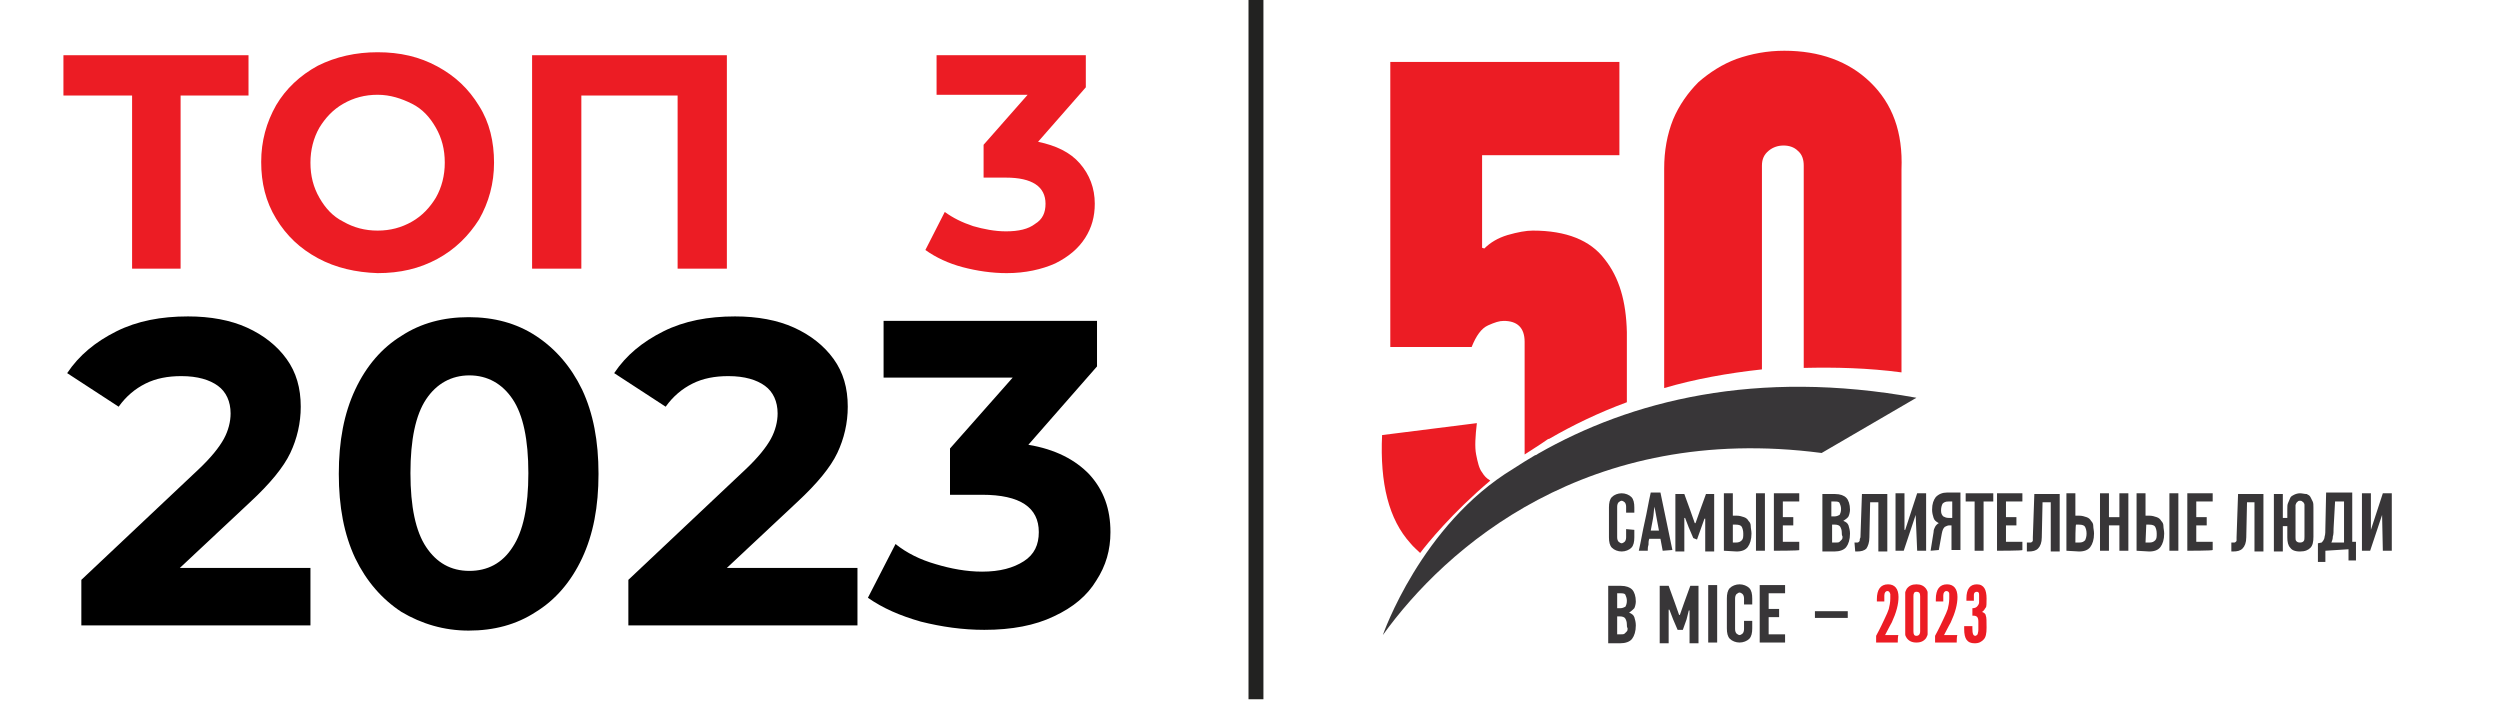 <?xml version="1.0" encoding="UTF-8"?> <svg xmlns="http://www.w3.org/2000/svg" xmlns:xlink="http://www.w3.org/1999/xlink" version="1.1" id="Слой_1" x="0px" y="0px" viewBox="0 0 335 93.9" style="enable-background:new 0 0 335 93.9;" xml:space="preserve"> <style type="text/css"> .st0{fill:none;stroke:#222221;stroke-width:2;stroke-miterlimit:10;} .st1{fill:#383638;} .st2{fill:#313131;} .st3{fill:#EC1C24;} </style> <line class="st0" x1="168.3" y1="-0.2" x2="168.3" y2="93.7"></line> <g> <path class="st1" d="M219,71v1c0,0.6-0.1,1.1-0.4,1.4c-0.3,0.3-0.8,0.5-1.3,0.5s-1-0.2-1.3-0.5c-0.3-0.3-0.4-0.8-0.4-1.4v-4 c0-0.6,0.1-1.1,0.4-1.4c0.3-0.3,0.8-0.5,1.3-0.5s1,0.2,1.3,0.5c0.3,0.3,0.4,0.8,0.4,1.4v0.7h-1.1v-0.8c0-0.3-0.1-0.5-0.2-0.6 s-0.3-0.2-0.4-0.2s-0.3,0.1-0.4,0.2c-0.1,0.1-0.2,0.3-0.2,0.6V72c0,0.3,0.1,0.5,0.2,0.6c0.1,0.1,0.3,0.2,0.4,0.2s0.3-0.1,0.4-0.2 s0.2-0.3,0.2-0.6v-1.1L219,71L219,71z"></path> <path class="st1" d="M271.7,72.7c0.1,0,0.2,0,0.4,0c0.1,0,0.2-0.1,0.2-0.1c0.1-0.1,0.1-0.1,0.1-0.2s0-0.2,0-0.4l0.2-5.8h3.4v7.7 h-1.2v-6.6h-1.1l-0.1,4.7c0,0.7-0.2,1.2-0.5,1.5c-0.3,0.3-0.7,0.4-1.3,0.4h-0.2V72.7L271.7,72.7z"></path> <path class="st1" d="M248.5,72.7c0.1,0,0.2,0,0.4,0c0.1,0,0.2-0.1,0.2-0.1c0.1-0.1,0.1-0.1,0.1-0.2s0-0.2,0.1-0.4l0.2-5.8h3.4v7.7 h-1.2v-6.6h-1.1l-0.1,4.7c0,0.7-0.2,1.2-0.4,1.5c-0.3,0.3-0.7,0.4-1.3,0.4h-0.2L248.5,72.7L248.5,72.7L248.5,72.7z"></path> <path class="st1" d="M299,72.7c0.1,0,0.2,0,0.4,0c0.1,0,0.2-0.1,0.2-0.1c0.1-0.1,0.1-0.1,0.1-0.2s0-0.2,0-0.4l0.2-5.8h3.4v7.7h-1.2 v-6.6h-1l-0.1,4.7c0,0.7-0.2,1.2-0.5,1.5c-0.3,0.3-0.7,0.4-1.3,0.4H299V72.7L299,72.7z"></path> <path class="st1" d="M222.8,73.8l-0.3-1.6H221c-0.1,0.3-0.1,0.5-0.1,0.8c-0.1,0.3-0.1,0.5-0.1,0.8h-1.2c0.3-1.3,0.5-2.6,0.8-3.9 c0.3-1.3,0.5-2.6,0.8-3.9h1.3l1.6,7.7L222.8,73.8L222.8,73.8z M221.7,67.9c-0.1,0.5-0.1,1.1-0.2,1.6c-0.1,0.5-0.2,1.1-0.3,1.6h1.1 L221.7,67.9L221.7,67.9L221.7,67.9z"></path> <path class="st1" d="M226.9,72.1l-0.6-1.4l-0.5-1.3h-0.1v4.5h-1.2v-7.7h1.2l0.8,2.2l0.6,1.7h0.1l0.6-1.7l0.8-2.2h1.1v7.7h-1.2v-4.4 h-0.1l-0.5,1.4l-0.5,1.4L226.9,72.1L226.9,72.1z"></path> <path class="st1" d="M231,73.8v-7.7h1.2v3h0.5c0.4,0,0.7,0.1,1,0.2s0.5,0.3,0.6,0.5c0.2,0.2,0.3,0.4,0.3,0.7s0.1,0.6,0.1,1 c0,0.8-0.2,1.4-0.5,1.8s-0.8,0.6-1.5,0.6L231,73.8L231,73.8z M232.2,72.7h0.4c0.4,0,0.6-0.1,0.8-0.3s0.2-0.5,0.2-0.9 c0-0.4-0.1-0.7-0.2-0.9c-0.1-0.2-0.4-0.3-0.8-0.3h-0.4C232.2,70.2,232.2,72.7,232.2,72.7z M235.3,73.8v-7.7h1.2v7.7H235.3z"></path> <path class="st1" d="M237.7,73.8v-7.7h3.4v1.1h-2.2v2.1h1.4v1.1h-1.4v2.2h2.2v1.1C241.2,73.8,237.7,73.8,237.7,73.8z"></path> <path class="st1" d="M247,69.8c0.3,0.1,0.6,0.3,0.7,0.6c0.1,0.3,0.2,0.7,0.2,1.1c0,0.8-0.2,1.4-0.5,1.8s-0.9,0.6-1.6,0.6h-1.6v-7.7 h1.7c0.7,0,1.2,0.2,1.5,0.5s0.5,0.9,0.5,1.6c0,0.3-0.1,0.7-0.2,0.9S247.3,69.6,247,69.8L247,69.8L247,69.8z M246.7,68.2 c0-0.3-0.1-0.6-0.2-0.8c-0.1-0.2-0.4-0.2-0.7-0.2h-0.4v2h0.4c0.3,0,0.5-0.1,0.7-0.2C246.6,68.8,246.7,68.6,246.7,68.2L246.7,68.2z M246.8,71.4c0-0.4-0.1-0.6-0.2-0.8s-0.4-0.3-0.7-0.3h-0.4v2.4h0.5c0.2,0,0.4,0,0.5-0.1c0.1-0.1,0.2-0.2,0.3-0.3 c0.1-0.1,0.1-0.3,0.1-0.4C246.8,71.7,246.8,71.6,246.8,71.4L246.8,71.4z"></path> <path class="st1" d="M256.7,69l-1.6,4.8h-1.1v-7.7h1.2V71h0.1l1.6-4.9h1.2v7.7h-1.2L256.7,69L256.7,69L256.7,69z"></path> <path class="st1" d="M258.7,73.8l0.4-2.5c0-0.3,0.1-0.5,0.2-0.7c0.1-0.2,0.3-0.4,0.5-0.5c-0.4-0.2-0.6-0.4-0.7-0.7 c-0.1-0.3-0.2-0.7-0.2-1.1c0-0.8,0.2-1.3,0.5-1.7c0.4-0.4,0.9-0.6,1.5-0.6h1.8v7.7h-1.2v-3.3h-0.3c-0.2,0-0.4,0.1-0.6,0.2 c-0.2,0.2-0.3,0.4-0.4,0.9l-0.4,2.2L258.7,73.8L258.7,73.8z M261.1,67.2c-0.4,0-0.6,0.1-0.8,0.3c-0.1,0.2-0.2,0.5-0.2,0.9 s0.1,0.6,0.3,0.8c0.2,0.1,0.4,0.2,0.7,0.2h0.5v-2.2H261.1L261.1,67.2z"></path> <path class="st1" d="M265.8,67.2v6.6h-1.2v-6.6h-1.2v-1.1h3.7v1.1H265.8L265.8,67.2z"></path> <path class="st1" d="M267.6,73.8v-7.7h3.4v1.1h-2.2v2.1h1.4v1.1h-1.4v2.2h2.2v1.1C271.1,73.8,267.6,73.8,267.6,73.8z"></path> <path class="st1" d="M276.9,73.8v-7.7h1.2v3h0.5c0.4,0,0.7,0.1,1,0.2s0.5,0.3,0.6,0.5c0.2,0.2,0.3,0.4,0.3,0.7s0.1,0.6,0.1,1 c0,0.8-0.2,1.4-0.5,1.8s-0.8,0.6-1.5,0.6L276.9,73.8L276.9,73.8z M278.1,72.7h0.5c0.4,0,0.6-0.1,0.8-0.3c0.1-0.2,0.2-0.5,0.2-0.9 c0-0.4-0.1-0.7-0.2-0.9c-0.1-0.2-0.4-0.3-0.8-0.3h-0.4C278.1,70.2,278.1,72.7,278.1,72.7z"></path> <path class="st1" d="M284,73.8v-3.4h-1.4v3.4h-1.2v-7.7h1.2v3.2h1.4v-3.2h1.2v7.7H284z"></path> <path class="st1" d="M286.3,73.8v-7.7h1.2v3h0.5c0.4,0,0.7,0.1,1,0.2c0.3,0.1,0.5,0.3,0.6,0.5c0.2,0.2,0.3,0.4,0.3,0.7 s0.1,0.6,0.1,1c0,0.8-0.2,1.4-0.5,1.8s-0.8,0.6-1.5,0.6L286.3,73.8L286.3,73.8z M287.5,72.7h0.5c0.4,0,0.6-0.1,0.8-0.3 s0.2-0.5,0.2-0.9c0-0.4-0.1-0.7-0.2-0.9c-0.1-0.2-0.4-0.3-0.8-0.3h-0.4L287.5,72.7L287.5,72.7z M290.7,73.8v-7.7h1.2v7.7H290.7z"></path> <path class="st1" d="M293.1,73.8v-7.7h3.4v1.1h-2.2v2.1h1.4v1.1h-1.4v2.2h2.2v1.1C296.5,73.8,293.1,73.8,293.1,73.8z"></path> <path class="st1" d="M310,71.9c0,0.7-0.1,1.2-0.4,1.5c-0.3,0.3-0.7,0.5-1.4,0.5s-1.1-0.2-1.3-0.5c-0.3-0.3-0.4-0.8-0.4-1.4v-1.5 h-0.6v3.4h-1.2v-7.7h1.2v3.2h0.6v-1.2c0-0.3,0-0.6,0.1-0.8s0.2-0.5,0.3-0.7c0.1-0.2,0.3-0.3,0.5-0.4c0.2-0.1,0.5-0.2,0.8-0.2 c0.3,0,0.6,0.1,0.9,0.1c0.2,0.1,0.4,0.2,0.5,0.4c0.1,0.2,0.2,0.4,0.3,0.6s0.1,0.5,0.1,0.8L310,71.9L310,71.9L310,71.9z M308.8,68 c0-0.1,0-0.2,0-0.3c0-0.1,0-0.2-0.1-0.3c0-0.1-0.1-0.1-0.2-0.2c-0.1-0.1-0.2-0.1-0.3-0.1c-0.1,0-0.2,0-0.3,0.1 c-0.1,0.1-0.1,0.1-0.2,0.2c0,0.1-0.1,0.2-0.1,0.3c0,0.1,0,0.2,0,0.3V72c0,0.2,0,0.4,0.1,0.5s0.2,0.2,0.5,0.2s0.4-0.1,0.5-0.2 s0.1-0.4,0.1-0.6L308.8,68L308.8,68L308.8,68z"></path> <path class="st1" d="M311.6,73.8v1.5h-1v-2.5l0.5-0.1c0.2-0.2,0.4-0.5,0.4-0.8c0.1-0.3,0.1-0.7,0.1-1.2l0.1-4.7h3.5v6.6h0.5v2.5h-1 v-1.5L311.6,73.8L311.6,73.8z M312.7,70.8c0,0.4,0,0.8-0.1,1.1c0,0.3-0.1,0.6-0.2,0.8h1.7v-5.5h-1.2L312.7,70.8z"></path> <path class="st1" d="M319.2,69l-1.6,4.8h-1.1v-7.7h1.2V71h0l1.6-4.9h1.2v7.7h-1.2L319.2,69L319.2,69L319.2,69z"></path> <path class="st1" d="M234.8,83.2v1c0,0.6-0.1,1.1-0.4,1.4c-0.3,0.3-0.8,0.5-1.3,0.5s-1-0.2-1.3-0.5c-0.3-0.3-0.4-0.8-0.4-1.4v-4 c0-0.6,0.1-1.1,0.4-1.4c0.3-0.3,0.8-0.5,1.3-0.5s1,0.2,1.3,0.5c0.3,0.3,0.4,0.8,0.4,1.4V81h-1.1v-0.8c0-0.3-0.1-0.5-0.2-0.6 c-0.1-0.1-0.3-0.2-0.4-0.2s-0.3,0.1-0.4,0.2c-0.1,0.1-0.2,0.3-0.2,0.6v4.1c0,0.3,0.1,0.5,0.2,0.6c0.1,0.1,0.3,0.2,0.4,0.2 s0.3-0.1,0.4-0.2s0.2-0.3,0.2-0.6v-1.1L234.8,83.2L234.8,83.2z"></path> <path class="st1" d="M218.3,82.1c0.3,0.1,0.6,0.3,0.7,0.6s0.2,0.7,0.2,1.1c0,0.8-0.2,1.4-0.5,1.8c-0.3,0.4-0.9,0.6-1.6,0.6h-1.6 v-7.7h1.7c0.7,0,1.2,0.2,1.5,0.5s0.5,0.9,0.5,1.6c0,0.3-0.1,0.7-0.2,0.9C218.8,81.7,218.6,81.9,218.3,82.1L218.3,82.1L218.3,82.1z M218,80.5c0-0.3-0.1-0.6-0.2-0.8c-0.1-0.2-0.4-0.2-0.7-0.2h-0.4v2h0.4c0.3,0,0.5-0.1,0.7-0.2C217.9,81.1,218,80.9,218,80.5 L218,80.5z M218,83.7c0-0.4-0.1-0.6-0.2-0.8s-0.4-0.3-0.7-0.3h-0.4V85h0.5c0.2,0,0.4,0,0.5-0.1c0.1-0.1,0.2-0.2,0.3-0.3 c0.1-0.1,0.1-0.3,0.1-0.4C218,84,218,83.9,218,83.7L218,83.7z"></path> <path class="st1" d="M224.8,84.4l-0.6-1.4l-0.5-1.3h-0.1v4.5h-1.2v-7.7h1.2l0.8,2.2l0.6,1.7h0.1l0.6-1.7l0.8-2.2h1.1v7.7h-1.2v-4.4 h-0.1L226,83l-0.5,1.4L224.8,84.4L224.8,84.4z"></path> <path class="st1" d="M228.9,86.1v-7.7h1.2v7.7H228.9z"></path> <path class="st1" d="M235.8,86.1v-7.7h3.4v1.1h-2.2v2.1h1.4v1.1h-1.4V85h2.2v1.1C239.2,86.1,235.8,86.1,235.8,86.1z"></path> <path class="st2" d="M252,52.9l-0.2,0.1c0.1,0,0.1,0,0.2,0C252,53,252,52.9,252,52.9L252,52.9z"></path> <path class="st1" d="M206.1,60.8c-0.1,0.1-0.3,0.2-0.4,0.2h0l0,0c-1,0.6-2,1.2-2.9,1.8c-12.4,7.5-17.5,22.3-17.5,22.3 c8.4-11.7,27.4-28.5,58.8-24.4l12.7-7.4C235.3,49.4,218.5,53.7,206.1,60.8L206.1,60.8z"></path> <path class="st3" d="M198.6,63.3c-0.4-0.5-0.6-1.4-0.8-2.4c-0.2-1-0.1-2.5,0.1-4.2l-12.7,1.6c-0.3,6.5,0.9,11.3,3.8,14.5 c0.4,0.5,0.9,0.9,1.3,1.3c0.9-1.2,4.3-5.4,9.4-9.7C199.2,64.1,198.9,63.8,198.6,63.3L198.6,63.3z M215,34.7 c-1.9-2.5-5.1-3.8-9.6-3.8c-0.9,0-2,0.2-3.4,0.6c-1.3,0.4-2.3,1-3.1,1.8l-0.3-0.1V20.8H217V8.3h-30.7v38.2h10.9 c0.6-1.5,1.3-2.5,2.2-2.9c0.9-0.4,1.5-0.6,2.1-0.6c1.8,0,2.8,0.9,2.8,2.8v15.1c0.9-0.6,1.9-1.2,2.9-1.9c0,0,0,0,0,0h0 c0.1-0.1,0.3-0.2,0.4-0.2c3.1-1.8,6.6-3.5,10.4-4.9v-9.4C217.9,40.4,217,37.2,215,34.7L215,34.7z"></path> <path class="st3" d="M250.6,11c-2.9-2.8-6.8-4.2-11.5-4.2c-2.3,0-4.4,0.4-6.4,1.1c-1.9,0.7-3.6,1.8-5.1,3.1c-1.4,1.4-2.6,3.1-3.4,5 c-0.8,2-1.2,4.2-1.2,6.6v29.4c4.1-1.2,8.5-2,13.1-2.5V22.2c0-0.9,0.3-1.5,0.9-2c0.6-0.5,1.3-0.7,2-0.7s1.4,0.2,1.9,0.7 c0.6,0.5,0.8,1.2,0.8,2v27.1c4.2-0.1,8.6,0,13.1,0.6V22.7C255,17.7,253.6,13.9,250.6,11L250.6,11z"></path> <g> <path class="st3" d="M254.3,86.1h-2.9v-0.9c0.1-0.2,0.5-0.9,1.1-2.2c0.3-0.6,0.5-1.1,0.6-1.4c0.1-0.4,0.2-0.9,0.2-1.4 c0-0.3,0-0.5,0-0.6c-0.1-0.3-0.2-0.4-0.4-0.4c-0.2,0-0.4,0.2-0.4,0.6c0,0.1,0,0.4,0,0.8h-1c0-0.1,0-0.2,0-0.3c0-1.3,0.5-2,1.5-2 c0.9,0,1.4,0.6,1.4,1.7c0,1-0.3,2.1-0.9,3.4c-0.1,0.2-0.4,0.7-0.9,1.7h1.8C254.3,85.1,254.3,86.1,254.3,86.1z"></path> <path class="st3" d="M255.3,84.1v-3.8c0-0.5,0-0.8,0-0.9s0.1-0.3,0.2-0.5c0.3-0.4,0.7-0.6,1.3-0.6s1,0.2,1.3,0.6 c0.1,0.2,0.2,0.3,0.2,0.5c0,0.2,0,0.5,0,0.9v3.8c0,0.5,0,0.8,0,0.9s-0.1,0.3-0.2,0.5c-0.3,0.4-0.7,0.6-1.3,0.6s-1-0.2-1.3-0.6 c-0.1-0.2-0.2-0.3-0.2-0.5C255.3,84.9,255.3,84.6,255.3,84.1z M257.3,84.6v-4.7c0-0.4-0.1-0.6-0.5-0.6c-0.3,0-0.4,0.2-0.4,0.6v4.7 c0,0.4,0.1,0.6,0.4,0.6C257.1,85.2,257.3,85,257.3,84.6z"></path> <path class="st3" d="M262.2,86.1h-2.9v-0.9c0.1-0.2,0.5-0.9,1.1-2.2c0.3-0.6,0.5-1.1,0.6-1.4c0.1-0.4,0.2-0.9,0.2-1.4 c0-0.3,0-0.5,0-0.6c0-0.3-0.2-0.4-0.4-0.4c-0.2,0-0.4,0.2-0.4,0.6c0,0.1,0,0.4,0,0.8h-1c0-0.1,0-0.2,0-0.3c0-1.3,0.5-2,1.5-2 c0.9,0,1.4,0.6,1.4,1.7c0,1-0.3,2.1-0.9,3.4c-0.1,0.2-0.4,0.7-0.9,1.7h1.8C262.2,85.1,262.2,86.1,262.2,86.1z"></path> <path class="st3" d="M263.2,83.9h1.1c0,0.1,0,0.2,0,0.3c0,0.7,0.1,1,0.4,1c0.1,0,0.2-0.1,0.3-0.2c0-0.1,0.1-0.3,0.1-0.6v-1.1 c0-0.6-0.2-0.8-0.7-0.8h-0.1v-1c0.3,0,0.5-0.1,0.6-0.2c0.2-0.2,0.3-0.4,0.3-0.6v-1c0-0.3-0.1-0.4-0.3-0.4c-0.2,0-0.4,0.1-0.4,0.4 c0,0.1,0,0.4,0,0.8h-1v-0.3c0-1.3,0.5-1.9,1.4-1.9c0.5,0,0.8,0.2,1,0.5c0.2,0.3,0.3,0.8,0.3,1.4s0,1.1-0.1,1.2s-0.2,0.4-0.5,0.6 c0.3,0.1,0.5,0.3,0.5,0.5c0.1,0.2,0.1,0.8,0.1,1.6c0,0.8-0.1,1.3-0.4,1.6c-0.3,0.3-0.6,0.5-1.2,0.5c-1,0-1.4-0.6-1.4-1.9 C263.2,84.2,263.2,84,263.2,83.9L263.2,83.9z"></path> </g> <path class="st1" d="M243.2,82.8v-0.9h4.4v0.9H243.2z"></path> </g> <g> <path class="st3" d="M33.3,12.8h-9.1V36h-6.5V12.8H8.5V7.4h24.8V12.8z"></path> <path class="st3" d="M42.6,34.6c-2.4-1.3-4.2-3-5.6-5.3s-2-4.8-2-7.6c0-2.8,0.7-5.3,2-7.6c1.3-2.2,3.2-4,5.6-5.3 C45,7.6,47.7,7,50.6,7c3,0,5.6,0.6,8,1.9c2.4,1.3,4.2,3,5.6,5.3c1.4,2.2,2,4.8,2,7.6c0,2.8-0.7,5.3-2,7.6c-1.4,2.2-3.2,4-5.6,5.3 c-2.4,1.3-5,1.9-8,1.9C47.7,36.5,45,35.9,42.6,34.6z M55.2,29.7c1.4-0.8,2.4-1.9,3.2-3.2c0.8-1.4,1.2-3,1.2-4.7 c0-1.8-0.4-3.3-1.2-4.7c-0.8-1.4-1.8-2.5-3.2-3.2s-2.9-1.2-4.6-1.2c-1.7,0-3.2,0.4-4.6,1.2c-1.4,0.8-2.4,1.9-3.2,3.2 c-0.8,1.4-1.2,3-1.2,4.7c0,1.8,0.4,3.3,1.2,4.7c0.8,1.4,1.8,2.5,3.2,3.2c1.4,0.8,2.9,1.2,4.6,1.2C52.3,30.9,53.8,30.5,55.2,29.7z"></path> <path class="st3" d="M97.4,7.4V36h-6.6V12.8H77.9V36h-6.6V7.4H97.4z"></path> <path class="st3" d="M144.7,21.9c1.3,1.5,2,3.3,2,5.4c0,1.7-0.4,3.2-1.3,4.6c-0.9,1.4-2.2,2.5-4,3.4c-1.8,0.8-4,1.3-6.5,1.3 c-2,0-4-0.3-5.9-0.8c-1.9-0.5-3.6-1.3-5-2.3l2.6-5.1c1.1,0.8,2.3,1.4,3.8,1.9c1.4,0.4,2.9,0.7,4.4,0.7c1.7,0,3-0.3,3.9-1 c1-0.6,1.4-1.5,1.4-2.7c0-2.3-1.8-3.5-5.3-3.5h-3v-4.4l5.9-6.7h-12.2V7.4h20v4.3l-6.4,7.3C141.5,19.5,143.4,20.4,144.7,21.9z"></path> </g> <g> <path d="M41.6,76.1v7.7H10.9v-6.1l15.7-14.8c1.7-1.6,2.8-3,3.4-4.1c0.6-1.1,0.9-2.3,0.9-3.4c0-1.6-0.6-2.9-1.7-3.7 s-2.7-1.3-4.9-1.3c-1.8,0-3.4,0.3-4.8,1c-1.4,0.7-2.6,1.7-3.6,3.1L9,50c1.6-2.4,3.8-4.2,6.6-5.6s6-2,9.6-2c3,0,5.7,0.5,7.9,1.5 s4,2.4,5.3,4.2c1.3,1.8,1.9,3.9,1.9,6.4c0,2.2-0.5,4.3-1.4,6.2c-0.9,1.9-2.7,4.1-5.4,6.6l-9.4,8.8H41.6z"></path> <path d="M53.8,82c-2.6-1.7-4.7-4.1-6.2-7.2c-1.5-3.2-2.2-6.9-2.2-11.3s0.7-8.1,2.2-11.3c1.5-3.2,3.6-5.6,6.2-7.2 c2.6-1.7,5.6-2.5,9-2.5c3.4,0,6.4,0.8,9,2.5c2.6,1.7,4.7,4.1,6.2,7.2c1.5,3.2,2.2,6.9,2.2,11.3s-0.7,8.1-2.2,11.3 c-1.5,3.2-3.6,5.6-6.2,7.2c-2.6,1.7-5.6,2.5-9,2.5C59.5,84.5,56.5,83.6,53.8,82z M68.7,73.3c1.4-2.1,2.1-5.4,2.1-9.9 s-0.7-7.8-2.1-9.9c-1.4-2.1-3.4-3.2-5.8-3.2c-2.4,0-4.4,1.1-5.8,3.2c-1.4,2.1-2.1,5.4-2.1,9.9s0.7,7.8,2.1,9.9 c1.4,2.1,3.3,3.2,5.8,3.2C65.3,76.5,67.3,75.5,68.7,73.3z"></path> <path d="M114.9,76.1v7.7H84.2v-6.1l15.7-14.8c1.7-1.6,2.8-3,3.4-4.1c0.6-1.1,0.9-2.3,0.9-3.4c0-1.6-0.6-2.9-1.7-3.7 s-2.7-1.3-4.9-1.3c-1.8,0-3.4,0.3-4.8,1c-1.4,0.7-2.6,1.7-3.6,3.1L82.3,50c1.6-2.4,3.8-4.2,6.6-5.6s6-2,9.6-2c3,0,5.7,0.5,7.9,1.5 s4,2.4,5.3,4.2c1.3,1.8,1.9,3.9,1.9,6.4c0,2.2-0.5,4.3-1.4,6.2c-0.9,1.9-2.7,4.1-5.4,6.6l-9.4,8.8H114.9z"></path> <path d="M146,63.6c1.9,2.1,2.8,4.6,2.8,7.7c0,2.4-0.6,4.5-1.9,6.5c-1.2,2-3.1,3.6-5.7,4.8c-2.5,1.2-5.6,1.8-9.3,1.8 c-2.9,0-5.7-0.4-8.5-1.1c-2.8-0.8-5.1-1.8-7.1-3.2l3.7-7.2c1.5,1.2,3.3,2.1,5.4,2.7c2,0.6,4.1,1,6.2,1c2.4,0,4.2-0.5,5.6-1.4 c1.4-0.9,2-2.2,2-3.9c0-3.3-2.5-5-7.6-5h-4.3v-6.2l8.4-9.5h-17.3v-7.6H147v6.1l-9.2,10.5C141.4,60.2,144.1,61.6,146,63.6z"></path> </g> </svg> 